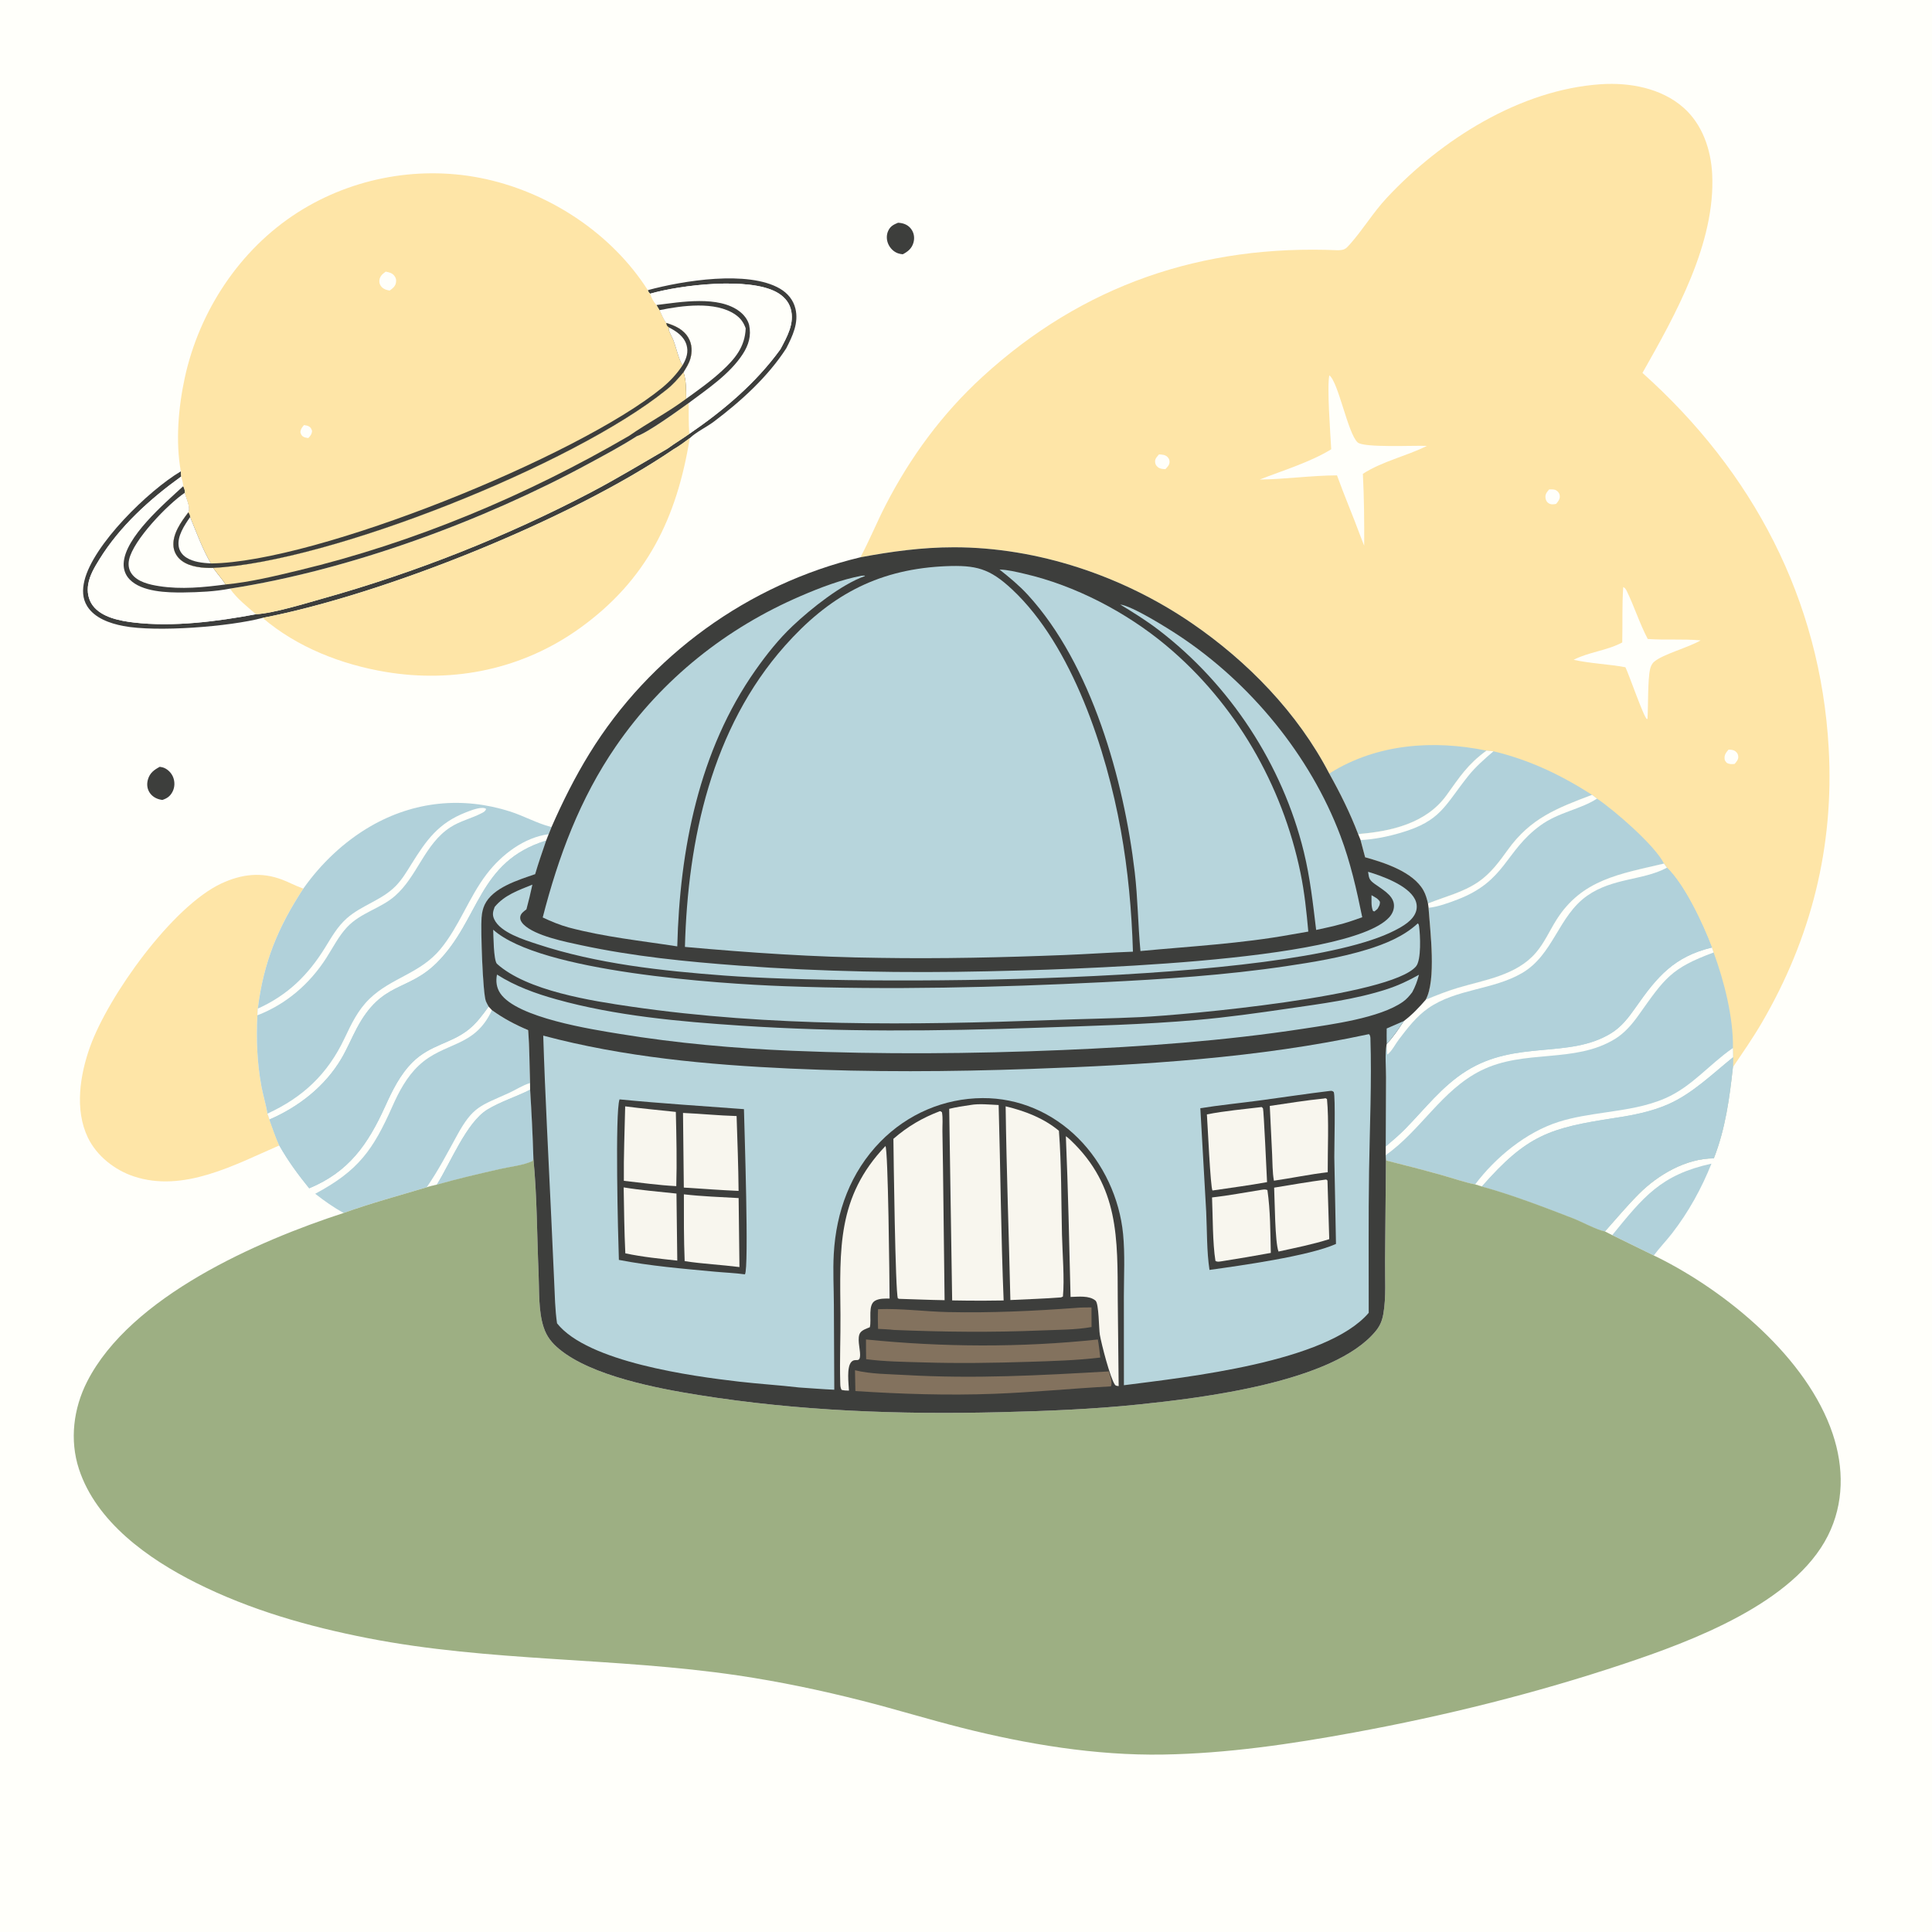 <svg version="1.1" xmlns="http://www.w3.org/2000/svg" style="display: block;" viewBox="0 0 2048 2048" width="1024" height="1024">
<path transform="translate(0,0)" fill="rgb(255,255,250)" d="M 0 0 L 2048 0 L 2048 2048 L 0 2048 L 0 0 z"/>
<path transform="translate(0,0)" fill="rgb(61,62,60)" d="M 951.968 236.119 C 953.229 236.178 954.457 236.32 955.696 236.563 C 960.501 237.504 964.304 239.96 966.821 244.236 C 969.139 248.175 969.527 252.849 968.294 257.209 C 966.554 263.359 962.431 266.695 956.986 269.544 C 955.205 269.38 953.551 269.099 951.864 268.503 C 947.163 266.843 943.404 262.955 941.476 258.395 C 939.662 254.105 939.551 249.129 941.462 244.851 C 943.689 239.863 947.114 238.122 951.968 236.119 z"/>
<path transform="translate(0,0)" fill="rgb(61,62,60)" d="M 169.34 812.847 C 170.993 813.119 172.575 813.372 174.122 814.045 C 178.349 815.885 181.863 819.633 183.549 823.908 C 185.446 828.723 185.332 834.367 183.006 839.017 C 180.539 843.948 177.165 846.326 172.037 848.001 C 171.134 847.855 170.235 847.679 169.346 847.465 C 164.634 846.331 160.543 843.624 158.104 839.364 C 155.739 835.233 155.545 830.44 156.918 825.943 C 158.973 819.212 163.405 816.065 169.34 812.847 z"/>
<path transform="translate(0,0)" fill="rgb(177,209,218)" d="M 1814.21 1233.52 C 1803.62 1259.94 1790.07 1284.55 1772.66 1307.12 C 1766.39 1315.26 1759.19 1322.62 1753.07 1330.86 L 1709.03 1309.3 C 1742.05 1268.84 1760.4 1245.29 1814.21 1233.52 z"/>
<path transform="translate(0,0)" fill="rgb(61,62,60)" d="M 686.698 307.585 C 723.75 297.503 792.937 286.211 826.765 305.963 C 834.917 310.722 840.941 317.917 843.182 327.178 C 846.844 342.308 840.121 356.239 833.407 369.351 C 813.777 399.614 785.59 425.182 756.888 446.822 C 748.817 452.906 738.388 457.645 731.157 464.468 C 725.474 468.62 719.851 473.026 713.695 476.455 C 605.161 550.549 406.639 630.272 278.43 654.976 C 243.58 664.27 165.796 670.365 130.598 663.563 C 116.652 660.868 100.496 655.354 92.521 642.754 C 87.237 634.407 87.225 624.998 89.46 615.661 C 98.635 577.33 157.296 520.031 191.684 499.645 L 192.103 505.119 C 158.815 529.118 127.007 557.853 105.354 592.967 C 100.318 601.132 95.111 609.728 93.499 619.346 C 92.183 627.202 93.509 635.428 98.342 641.889 C 107.765 654.487 127.185 658.166 141.91 659.893 C 183.581 664.778 230.323 658.833 271.326 651.095 C 289.633 650.255 324.771 639.333 342.978 634.229 C 440.224 606.972 537.319 568.608 626.804 521.663 C 654.284 507.247 680.751 491.091 707.607 475.571 C 715.027 470.073 723.144 465.334 730.677 459.925 C 767.013 435.1 801.467 405.959 827.343 370.119 C 834.321 356.904 842.537 342.749 838.18 327.257 C 835.968 319.396 830.248 313.575 823.221 309.717 C 793.72 293.519 722.06 301.937 689.19 311.319 C 687.551 309.876 687.42 309.538 686.698 307.585 z"/>
<path transform="translate(0,0)" fill="rgb(255,255,250)" d="M 689.19 311.319 C 722.06 301.937 793.72 293.519 823.221 309.717 C 830.248 313.575 835.968 319.396 838.18 327.257 C 842.537 342.749 834.321 356.904 827.343 370.119 C 801.467 405.959 767.013 435.1 730.677 459.925 C 729.857 449.068 730.091 438.098 730.043 427.214 C 749.976 412.3 773.535 396.568 787.272 375.476 C 793.592 365.772 796.543 355.918 794.107 344.445 C 792.587 338.704 788.619 333.672 783.957 330.11 C 761.568 313.004 721.586 320.183 695.827 323.344 C 692.698 319.935 690.5 315.737 689.19 311.319 z"/>
<path transform="translate(0,0)" fill="rgb(255,255,250)" d="M 192.103 505.119 C 193.133 508.579 193.941 511.732 194.283 515.33 C 174.58 533.597 132.108 569.568 131.076 597.46 C 130.844 603.738 133 609.652 137.38 614.176 C 150.356 627.581 177.354 628.255 194.673 628.03 C 210.634 627.823 228.156 627.074 243.798 623.96 C 251.013 634.485 261.764 642.791 271.326 651.095 C 230.323 658.833 183.581 664.778 141.91 659.893 C 127.185 658.166 107.765 654.487 98.342 641.889 C 93.509 635.428 92.183 627.202 93.499 619.346 C 95.111 609.728 100.318 601.132 105.354 592.967 C 127.007 557.853 158.815 529.118 192.103 505.119 z"/>
<path transform="translate(0,0)" fill="rgb(254,229,167)" d="M 674.997 462.406 C 686.674 458.604 718.442 435.539 730.043 427.214 C 730.091 438.098 729.857 449.068 730.677 459.925 C 723.144 465.334 715.027 470.073 707.607 475.571 C 680.751 491.091 654.284 507.247 626.804 521.663 C 537.319 568.608 440.224 606.972 342.978 634.229 C 324.771 639.333 289.633 650.255 271.326 651.095 C 261.764 642.791 251.013 634.485 243.798 623.96 C 370.564 604.376 511.913 552.293 625.022 490.923 C 641.838 481.799 658.89 472.732 674.997 462.406 z"/>
<path transform="translate(0,0)" fill="rgb(61,62,60)" d="M 695.827 323.344 C 721.586 320.183 761.568 313.004 783.957 330.11 C 788.619 333.672 792.587 338.704 794.107 344.445 C 796.543 355.918 793.592 365.772 787.272 375.476 C 773.535 396.568 749.976 412.3 730.043 427.214 C 718.442 435.539 686.674 458.604 674.997 462.406 C 658.89 472.732 641.838 481.799 625.022 490.923 C 511.913 552.293 370.564 604.376 243.798 623.96 C 228.156 627.074 210.634 627.823 194.673 628.03 C 177.354 628.255 150.356 627.581 137.38 614.176 C 133 609.652 130.844 603.738 131.076 597.46 C 132.108 569.568 174.58 533.597 194.283 515.33 C 195.219 517.693 196.223 519.704 195.933 522.309 C 197.252 527.752 202.448 538.15 199.763 543.063 C 192.056 552.998 182.46 566.339 183.968 579.622 C 184.665 585.761 187.985 590.974 192.922 594.605 C 201.792 601.129 215.272 602.318 226.027 601.972 C 349.347 595.924 608.389 492.301 705.947 413.53 C 713.058 408.114 718.802 401.398 724.515 394.583 C 727.288 390.044 730.243 385.482 731.741 380.332 C 733.89 372.947 733.689 365.091 729.833 358.291 C 724.699 349.238 715.651 345.227 706.175 342.339 C 703.073 338.556 701.147 333.216 699.038 328.797 L 695.827 323.344 z"/>
<path transform="translate(0,0)" fill="rgb(255,255,250)" d="M 239.19 619.552 C 215.716 622.598 192.35 625.001 168.76 621.347 C 158.615 619.775 145.456 616.882 139.328 607.881 C 136.369 603.536 135.738 598.469 136.802 593.39 C 141.184 572.472 177.791 534.567 195.933 522.309 C 197.252 527.752 202.448 538.15 199.763 543.063 C 192.056 552.998 182.46 566.339 183.968 579.622 C 184.665 585.761 187.985 590.974 192.922 594.605 C 201.792 601.129 215.272 602.318 226.027 601.972 C 230.163 607.996 235.276 613.442 239.19 619.552 z"/>
<path transform="translate(0,0)" fill="rgb(255,255,250)" d="M 699.038 328.797 C 722.514 324 758.14 318.902 779.37 333.396 C 785.008 337.246 788.215 341.683 790.465 348.051 C 789.703 367.637 779.251 380.258 765.368 393.064 C 753.581 403.937 740.384 413.336 727.39 422.703 C 727.253 413.202 727.549 403.702 724.515 394.583 C 727.288 390.044 730.243 385.482 731.741 380.332 C 733.89 372.947 733.689 365.091 729.833 358.291 C 724.699 349.238 715.651 345.227 706.175 342.339 C 703.073 338.556 701.147 333.216 699.038 328.797 z"/>
<path transform="translate(0,0)" fill="rgb(254,229,167)" d="M 724.515 394.583 C 727.549 403.702 727.253 413.202 727.39 422.703 C 707.97 437.209 686.66 448.223 666.898 461.974 C 558.263 525.204 439.028 575.245 316.676 604.599 C 291.202 610.71 265.316 617.042 239.19 619.552 C 235.276 613.442 230.163 607.996 226.027 601.972 C 349.347 595.924 608.389 492.301 705.947 413.53 C 713.058 408.114 718.802 401.398 724.515 394.583 z"/>
<path transform="translate(0,0)" fill="rgb(177,209,218)" d="M 521.442 1070.78 C 533.518 1079.55 546.09 1086.2 559.838 1091.98 C 561.328 1110.63 561.245 1129.36 561.889 1148.06 L 561.955 1155.14 C 563.464 1179.46 564.721 1203.87 565.438 1228.23 L 564.635 1230.64 C 554.695 1235.36 540.369 1236.75 529.558 1239.25 C 507.322 1244.38 484.958 1249.45 463.031 1255.78 C 459.448 1256.65 455.79 1257.41 452.3 1258.6 C 422.924 1267.39 393.168 1275.43 364.297 1285.79 C 353.603 1279.95 343.709 1272.94 334.13 1265.44 C 379.951 1241 395.492 1218.99 416.041 1172.59 C 422.993 1156.89 431.235 1141.49 443.845 1129.55 C 470.792 1104.04 503.114 1110.92 521.442 1070.78 z"/>
<path transform="translate(0,0)" fill="rgb(255,255,250)" d="M 452.3 1258.6 C 464.623 1240.82 474.19 1222.32 484.573 1203.4 C 501.432 1172.68 509.23 1172.34 539.486 1158.6 C 546.87 1155.25 554.125 1150.32 561.889 1148.06 L 561.955 1155.14 C 547.339 1162.56 530.549 1167.71 516.705 1176.15 C 494.408 1189.75 477.618 1232.61 463.031 1255.78 C 459.448 1256.65 455.79 1257.41 452.3 1258.6 z"/>
<path transform="translate(0,0)" fill="rgb(177,209,218)" d="M 463.031 1255.78 C 477.618 1232.61 494.408 1189.75 516.705 1176.15 C 530.549 1167.71 547.339 1162.56 561.955 1155.14 C 563.464 1179.46 564.721 1203.87 565.438 1228.23 L 564.635 1230.64 C 554.695 1235.36 540.369 1236.75 529.558 1239.25 C 507.322 1244.38 484.958 1249.45 463.031 1255.78 z"/>
<path transform="translate(0,0)" fill="rgb(254,229,167)" d="M 713.695 476.455 C 719.851 473.026 725.474 468.62 731.157 464.468 C 717.469 549.02 685.719 614.888 614.39 666.064 C 554.228 709.227 481.443 724.39 408.789 712.26 C 362.045 704.455 314.793 686.089 278.43 654.976 C 406.639 630.272 605.161 550.549 713.695 476.455 z"/>
<path transform="translate(0,0)" fill="rgb(254,229,167)" d="M 296.042 1214.21 C 248.77 1234.74 194.473 1264.63 141.583 1246.94 C 121.435 1240.2 102.511 1225.27 93.186 1205.96 C 78.909 1176.39 84.82 1139.21 95.525 1109.48 C 115.016 1055.36 182.782 960.64 234.698 936.508 C 256.139 926.542 277.087 924.037 299.374 932.574 C 306.585 935.337 313.377 939.051 320.654 941.64 L 321.545 941.949 C 294.613 983.061 279.387 1019.96 273.293 1069.18 L 272.802 1076.25 C 271.52 1101.78 272.515 1126.46 277.124 1151.63 C 278.894 1161.29 281.987 1170.86 283.475 1180.51 C 284.271 1182.57 285.133 1184.57 285.598 1186.73 C 288.951 1195.9 292.034 1205.31 296.042 1214.21 z"/>
<path transform="translate(0,0)" fill="rgb(177,209,218)" d="M 321.545 941.949 C 340.081 915.584 364.844 892.01 392.801 875.878 C 438.82 849.325 490.019 844.127 540.521 860.163 C 555.119 864.798 569.002 872.671 583.726 876.471 C 584.034 876.551 584.343 876.622 584.651 876.697 L 581.624 884.266 L 578.95 891.035 C 574.918 902.852 570.76 914.638 567.268 926.629 C 549.559 932.775 522.301 940.832 513.699 959.121 C 511.667 963.441 510.846 968.062 510.463 972.788 C 509.448 985.327 511.742 1053.68 515.123 1061.49 C 515.949 1063.4 516.968 1065.22 517.992 1067.03 C 511.643 1075.76 505.518 1084.29 497.041 1091.12 C 478.167 1106.35 456.068 1107.33 437.312 1126.01 C 423.91 1139.36 415.877 1156.09 408.153 1173.09 C 389.937 1213.17 369.855 1242.15 327.781 1259.67 C 315.954 1245.16 305.278 1230.55 296.042 1214.21 C 292.034 1205.31 288.951 1195.9 285.598 1186.73 C 285.133 1184.57 284.271 1182.57 283.475 1180.51 C 281.987 1170.86 278.894 1161.29 277.124 1151.63 C 272.515 1126.46 271.52 1101.78 272.802 1076.25 L 273.293 1069.18 C 279.387 1019.96 294.613 983.061 321.545 941.949 z"/>
<path transform="translate(0,0)" fill="rgb(255,255,250)" d="M 273.293 1069.18 C 304.984 1054.91 326.638 1033.64 344.721 1004.33 C 351.524 993.298 357.733 982.244 367.544 973.52 C 383.377 959.442 404.869 954.37 419.844 938.827 C 426.253 932.175 430.96 924.287 435.815 916.492 C 451.876 890.703 464.538 872.525 493.896 861.128 C 498.85 859.205 508.643 855.227 513.888 856.776 C 514.393 856.925 514.833 857.24 515.306 857.472 C 514.542 859.974 512.835 860.81 510.581 861.983 C 499.715 867.638 487.777 870.192 477.33 876.984 C 450.056 894.716 442.491 928.947 418.699 949.723 C 403.271 963.196 382.417 967.381 367.989 982.741 C 359.009 992.301 352.944 1004.47 345.91 1015.46 C 328.354 1042.89 303.278 1064.6 272.802 1076.25 L 273.293 1069.18 z"/>
<path transform="translate(0,0)" fill="rgb(255,255,250)" d="M 283.475 1180.51 C 321.337 1163.08 347.266 1138.52 365.122 1100.87 C 372.426 1085.47 379.306 1070.79 391.736 1058.75 C 414.892 1036.32 445.323 1032.14 466.861 1006.13 C 486.797 982.044 496.89 951.401 515.929 926.527 C 531.644 905.995 555.361 887.755 581.624 884.266 L 578.95 891.035 C 506.474 913.33 508.84 974.297 463.66 1019.95 C 432.152 1051.79 405.136 1039.33 378.238 1089.95 C 372.598 1100.57 367.979 1111.79 361.88 1122.14 C 344.636 1151.43 316.588 1173.39 285.598 1186.73 C 285.133 1184.57 284.271 1182.57 283.475 1180.51 z"/>
<path transform="translate(0,0)" fill="rgb(177,209,218)" d="M 285.598 1186.73 C 316.588 1173.39 344.636 1151.43 361.88 1122.14 C 367.979 1111.79 372.598 1100.57 378.238 1089.95 C 405.136 1039.33 432.152 1051.79 463.66 1019.95 C 508.84 974.297 506.474 913.33 578.95 891.035 C 574.918 902.852 570.76 914.638 567.268 926.629 C 549.559 932.775 522.301 940.832 513.699 959.121 C 511.667 963.441 510.846 968.062 510.463 972.788 C 509.448 985.327 511.742 1053.68 515.123 1061.49 C 515.949 1063.4 516.968 1065.22 517.992 1067.03 C 511.643 1075.76 505.518 1084.29 497.041 1091.12 C 478.167 1106.35 456.068 1107.33 437.312 1126.01 C 423.91 1139.36 415.877 1156.09 408.153 1173.09 C 389.937 1213.17 369.855 1242.15 327.781 1259.67 C 315.954 1245.16 305.278 1230.55 296.042 1214.21 C 292.034 1205.31 288.951 1195.9 285.598 1186.73 z"/>
<path transform="translate(0,0)" fill="rgb(254,229,167)" d="M 191.684 499.645 C 185.973 467.978 189.111 431.439 195.941 400.144 C 211.34 329.586 254.12 264.586 315.199 225.446 C 374.215 187.628 447.413 174.691 515.809 190.01 C 584.129 205.312 648.842 248.177 686.698 307.585 C 687.42 309.538 687.551 309.876 689.19 311.319 C 690.5 315.737 692.698 319.935 695.827 323.344 L 699.038 328.797 C 701.147 333.216 703.073 338.556 706.175 342.339 C 715.651 345.227 724.699 349.238 729.833 358.291 C 733.689 365.091 733.89 372.947 731.741 380.332 C 730.243 385.482 727.288 390.044 724.515 394.583 C 718.802 401.398 713.058 408.114 705.947 413.53 C 608.389 492.301 349.347 595.924 226.027 601.972 C 215.272 602.318 201.792 601.129 192.922 594.605 C 187.985 590.974 184.665 585.761 183.968 579.622 C 182.46 566.339 192.056 552.998 199.763 543.063 C 202.448 538.15 197.252 527.752 195.933 522.309 C 196.223 519.704 195.219 517.693 194.283 515.33 C 193.941 511.732 193.133 508.579 192.103 505.119 L 191.684 499.645 z"/>
<path transform="translate(0,0)" fill="rgb(255,255,250)" d="M 322.233 450.609 C 323.759 450.841 325.658 451.088 327.065 451.784 C 329.497 452.989 330.06 454.535 330.847 456.954 C 330.4 460.478 329.233 461.807 326.847 464.37 C 325.297 464.145 323.354 463.897 321.956 463.183 C 319.428 461.894 319.158 460.509 318.394 458.044 C 318.827 454.602 320.085 453.139 322.233 450.609 z"/>
<path transform="translate(0,0)" fill="rgb(255,255,250)" d="M 408.855 287.947 C 412.312 288.574 415.808 289.335 418.033 292.377 C 419.789 294.778 420.203 296.521 419.763 299.46 C 419.155 303.516 416.215 305.789 413.121 308.007 C 409.861 307.522 406.911 306.672 404.596 304.223 C 402.699 302.217 401.834 299.808 402.18 297.026 C 402.737 292.556 405.51 290.45 408.855 287.947 z"/>
<path transform="translate(0,0)" fill="rgb(61,62,60)" d="M 706.175 342.339 C 715.651 345.227 724.699 349.238 729.833 358.291 C 733.689 365.091 733.89 372.947 731.741 380.332 C 730.243 385.482 727.288 390.044 724.515 394.583 C 718.802 401.398 713.058 408.114 705.947 413.53 C 608.389 492.301 349.347 595.924 226.027 601.972 C 215.272 602.318 201.792 601.129 192.922 594.605 C 187.985 590.974 184.665 585.761 183.968 579.622 C 182.46 566.339 192.056 552.998 199.763 543.063 C 200.572 544.732 201.549 546.193 201.57 548.074 C 208.431 564.801 214.435 581.552 223.54 597.276 C 335.653 596.13 612.612 483.923 701.747 411.175 C 710.137 404.203 717.465 396.477 723.429 387.349 C 718.9 379.405 717.027 368.823 713.638 360.229 C 712.599 357.593 708.916 351.245 708.896 349.014 C 708.89 348.386 709.167 347.787 709.303 347.173 C 706.819 345.374 706.927 345.335 706.175 342.339 z"/>
<path transform="translate(0,0)" fill="rgb(255,255,250)" d="M 723.429 387.349 C 718.9 379.405 717.027 368.823 713.638 360.229 C 712.599 357.593 708.916 351.245 708.896 349.014 C 708.89 348.386 709.167 347.787 709.303 347.173 C 717.207 351.33 724.95 356.477 727.711 365.508 C 729.995 372.977 727.734 379.869 723.993 386.386 L 723.429 387.349 z"/>
<path transform="translate(0,0)" fill="rgb(255,255,250)" d="M 201.57 548.074 C 208.431 564.801 214.435 581.552 223.54 597.276 C 214.804 596.719 204.951 595.852 197.436 590.97 C 193.409 588.355 190.453 584.576 189.542 579.799 C 187.42 568.668 195.512 556.803 201.57 548.074 z"/>
<path transform="translate(0,0)" fill="rgb(254,229,167)" d="M 1418.55 265.285 C 1425.16 264.934 1426.38 264.092 1430.8 259.129 C 1444.77 243.43 1455.48 225.355 1469.99 209.797 C 1527.5 148.096 1611.28 94.969 1697.06 89.286 C 1727.44 87.273 1761 93.355 1784.48 114.037 C 1804.55 131.707 1813.62 158.31 1814.96 184.422 C 1818.71 257.579 1776.01 333.684 1741.07 395.298 C 1858.15 500.054 1929.63 635.265 1938.5 793.24 C 1944.35 897.392 1920.02 994.355 1867.5 1084.3 C 1858.08 1100.42 1847.4 1115.79 1836.95 1131.26 C 1833.37 1164.38 1828.93 1196.63 1816.74 1227.91 C 1787.06 1227.99 1757.47 1245.34 1737.09 1265.8 C 1724.6 1278.35 1713.08 1292.12 1701.31 1305.36 C 1693.31 1304.04 1676.1 1294.77 1667.31 1291.37 C 1635.78 1279.2 1603.42 1266.73 1570.84 1257.73 L 1563.72 1255.52 C 1551.93 1253.18 1539.98 1248.91 1528.38 1245.67 C 1508.73 1240.17 1488.95 1235.04 1469.15 1230.09 L 1468.87 1224.52 L 1468.92 1215.28 L 1469.23 1142 C 1469.26 1130.82 1467.95 1118.24 1469.8 1107.32 L 1470 1106.54 C 1476.75 1099.51 1482.75 1090.48 1488.11 1082.32 C 1496.88 1075.74 1504.14 1068.05 1511.29 1059.77 C 1522.72 1039.01 1516.04 987.204 1514.31 962.311 L 1513.73 957.742 C 1512.61 952.94 1511.41 948.356 1509 943.999 C 1498.04 924.175 1467.45 914.395 1447.09 908.726 L 1442.24 890.492 L 1439.68 884.14 C 1431.16 861.835 1420.73 840.845 1409.08 820.034 C 1375.7 755.726 1322.52 701.083 1263.1 660.438 C 1190.17 610.557 1100.02 580.136 1011.29 580.145 C 977.414 580.149 945.3 584.536 912.069 590.75 C 921.697 572.856 929.377 553.789 938.684 535.681 C 964.984 484.515 998.755 438.577 1041.22 399.649 C 1147.87 301.891 1274.48 258.988 1418.55 265.285 z"/>
<path transform="translate(0,0)" fill="rgb(255,255,250)" d="M 1832.34 794.625 C 1834.95 794.663 1837.43 794.804 1839.65 796.449 C 1841.68 797.944 1842.61 799.936 1842.65 802.432 C 1842.7 805.383 1840.55 807.701 1838.77 809.811 C 1835.4 810.08 1833.39 810.313 1830.31 808.547 C 1829.21 807.086 1828.34 806.455 1828.15 804.554 C 1827.7 800.155 1829.64 797.756 1832.34 794.625 z"/>
<path transform="translate(0,0)" fill="rgb(255,255,250)" d="M 1228.63 481.686 C 1231.79 481.887 1234.97 481.935 1237.42 484.249 C 1239.08 485.824 1239.86 487.608 1239.77 489.898 C 1239.65 493.048 1237.4 495.165 1235.39 497.306 C 1232.52 497.183 1229.76 497.116 1227.4 495.213 C 1225.37 493.583 1224.42 491.688 1224.43 489.09 C 1224.43 486.056 1226.75 483.786 1228.63 481.686 z"/>
<path transform="translate(0,0)" fill="rgb(255,255,250)" d="M 1642.15 518.818 C 1644.94 518.723 1648.06 518.489 1650.41 520.318 C 1652.46 521.907 1653.48 523.809 1653.48 526.415 C 1653.49 529.523 1651.39 531.921 1649.54 534.179 C 1646.36 534.723 1643.7 535.164 1640.93 532.951 C 1639 531.412 1638.18 528.941 1638.2 526.537 C 1638.23 523.247 1640.18 521.199 1642.15 518.818 z"/>
<path transform="translate(0,0)" fill="rgb(255,255,250)" d="M 1720.71 622.258 C 1722.47 623.273 1723.33 624.284 1724.23 626.12 C 1732.46 642.871 1737.9 660.662 1746.68 677.342 C 1765.3 678.683 1784.08 677.08 1802.72 678.841 C 1789.64 686.552 1762.92 693.398 1753.54 701.43 C 1751.08 703.536 1749.8 706.404 1749.11 709.511 C 1746.65 720.409 1747.22 748.44 1746.44 761.597 L 1745.9 762.397 C 1742.68 761.108 1726.76 714.819 1723.01 707.316 C 1704.84 703.92 1686.14 703.443 1668.1 699.409 C 1684.34 691.075 1703.51 689.707 1719.64 681.032 C 1720.13 661.474 1719.3 641.772 1720.71 622.258 z"/>
<path transform="translate(0,0)" fill="rgb(255,255,250)" d="M 1409.11 397.875 C 1418.71 404.707 1428.77 459.594 1439.15 468.963 C 1445.78 474.943 1500.07 471.988 1512.57 472.682 C 1490.75 483.611 1465.24 488.954 1444.71 502.284 C 1446.01 527.68 1446.24 553.051 1446.09 578.476 L 1441.98 567.96 C 1434.07 546.482 1425.03 525.458 1417.26 503.918 C 1389.97 504.005 1362.72 508.012 1335.36 508.336 C 1359.49 498.866 1389.5 489.694 1411.15 476.233 C 1410.27 459.489 1406.54 411.105 1409.11 397.875 z"/>
<path transform="translate(0,0)" fill="rgb(177,209,218)" d="M 1409.08 820.034 C 1409.4 819.815 1409.72 819.582 1410.04 819.376 C 1459.64 788.405 1519.43 784.1 1575.74 795.69 C 1555.62 810.44 1547.47 823.44 1533.36 843.028 C 1511.87 872.848 1474.45 881.406 1439.68 884.14 C 1431.16 861.835 1420.73 840.845 1409.08 820.034 z"/>
<path transform="translate(0,0)" fill="rgb(177,209,218)" d="M 1575.74 795.69 L 1583.14 796.377 C 1621.53 805.615 1654.46 821.361 1687.67 842.589 C 1650.38 856.695 1622.55 867.316 1598.51 900.666 C 1589.29 913.459 1580.28 925.842 1567.12 934.867 C 1550.75 946.087 1531.81 950.438 1513.73 957.742 C 1512.61 952.94 1511.41 948.356 1509 943.999 C 1498.04 924.175 1467.45 914.395 1447.09 908.726 L 1442.24 890.492 L 1439.68 884.14 C 1474.45 881.406 1511.87 872.848 1533.36 843.028 C 1547.47 823.44 1555.62 810.44 1575.74 795.69 z"/>
<path transform="translate(0,0)" fill="rgb(255,255,250)" d="M 1575.74 795.69 L 1583.14 796.377 C 1573.68 804.576 1564.27 812.682 1556.43 822.507 C 1531.14 854.194 1527.6 870.129 1485.26 882.664 C 1471.4 886.764 1456.7 889.827 1442.24 890.492 L 1439.68 884.14 C 1474.45 881.406 1511.87 872.848 1533.36 843.028 C 1547.47 823.44 1555.62 810.44 1575.74 795.69 z"/>
<path transform="translate(0,0)" fill="rgb(177,209,218)" d="M 1687.67 842.589 L 1692.89 846.574 C 1711.77 859.277 1754.39 896.284 1763.89 915.427 C 1717.47 926.471 1676.62 932.068 1649.48 975.778 C 1642.33 987.284 1637.06 999.462 1628.16 1009.88 C 1607.55 1033.98 1573.85 1038.68 1545.04 1047.29 C 1533.53 1050.74 1522.4 1055.23 1511.29 1059.77 C 1522.72 1039.01 1516.04 987.204 1514.31 962.311 L 1513.73 957.742 C 1531.81 950.438 1550.75 946.087 1567.12 934.867 C 1580.28 925.842 1589.29 913.459 1598.51 900.666 C 1622.55 867.316 1650.38 856.695 1687.67 842.589 z"/>
<path transform="translate(0,0)" fill="rgb(255,255,250)" d="M 1687.67 842.589 L 1692.89 846.574 C 1675.24 858.121 1652.22 860.805 1632.63 875.167 C 1595.19 902.626 1596.4 933.773 1545.16 953.484 C 1535.83 957.07 1524.29 961.283 1514.31 962.311 L 1513.73 957.742 C 1531.81 950.438 1550.75 946.087 1567.12 934.867 C 1580.28 925.842 1589.29 913.459 1598.51 900.666 C 1622.55 867.316 1650.38 856.695 1687.67 842.589 z"/>
<path transform="translate(0,0)" fill="rgb(177,209,218)" d="M 1511.29 1059.77 C 1522.4 1055.23 1533.53 1050.74 1545.04 1047.29 C 1573.85 1038.68 1607.55 1033.98 1628.16 1009.88 C 1637.06 999.462 1642.33 987.284 1649.48 975.778 C 1676.62 932.068 1717.47 926.471 1763.89 915.427 L 1767.05 919.774 C 1785.84 938.013 1805.21 979.21 1814.68 1004.44 L 1816.52 1009.67 C 1827.65 1039.91 1837.5 1078.6 1837 1110.96 L 1837.15 1120.72 L 1836.95 1131.26 C 1833.37 1164.38 1828.93 1196.63 1816.74 1227.91 C 1787.06 1227.99 1757.47 1245.34 1737.09 1265.8 C 1724.6 1278.35 1713.08 1292.12 1701.31 1305.36 C 1693.31 1304.04 1676.1 1294.77 1667.31 1291.37 C 1635.78 1279.2 1603.42 1266.73 1570.84 1257.73 L 1563.72 1255.52 C 1551.93 1253.18 1539.98 1248.91 1528.38 1245.67 C 1508.73 1240.17 1488.95 1235.04 1469.15 1230.09 L 1468.87 1224.52 L 1468.92 1215.28 L 1469.23 1142 C 1469.26 1130.82 1467.95 1118.24 1469.8 1107.32 L 1470 1106.54 C 1476.75 1099.51 1482.75 1090.48 1488.11 1082.32 C 1496.88 1075.74 1504.14 1068.05 1511.29 1059.77 z"/>
<path transform="translate(0,0)" fill="rgb(255,255,250)" d="M 1837 1110.96 L 1837.15 1120.72 C 1815.57 1138.05 1794.11 1159.2 1768.57 1170.46 C 1750.45 1178.45 1731.2 1182.12 1711.74 1185.08 C 1642.42 1195.64 1618.79 1203.14 1570.84 1257.73 L 1563.72 1255.52 C 1585.35 1226.81 1617.75 1200.17 1652.28 1189.21 C 1668.52 1184.05 1685.54 1181.65 1702.35 1179.16 C 1723.91 1175.96 1745.32 1172.94 1765.48 1164.12 C 1793.24 1151.98 1811.98 1128.31 1836.2 1111.5 C 1836.47 1111.32 1836.73 1111.14 1837 1110.96 z"/>
<path transform="translate(0,0)" fill="rgb(255,255,250)" d="M 1814.68 1004.44 L 1816.52 1009.67 C 1771.33 1026.32 1764.7 1037.03 1737.25 1075.69 C 1730.27 1085.52 1722.42 1094.9 1712.04 1101.28 C 1668.9 1127.77 1616.16 1111.7 1569.8 1134.87 C 1528.23 1155.63 1506.06 1198.4 1468.87 1224.52 L 1468.92 1215.28 C 1475.91 1209.29 1482.93 1203.48 1489.39 1196.9 C 1510.42 1175.49 1528.83 1151.16 1554.66 1135.09 C 1607.6 1102.14 1662.83 1122.62 1707.46 1095.53 C 1719.05 1088.49 1726.64 1078.27 1734.29 1067.33 C 1756.88 1035.03 1774.88 1014 1814.68 1004.44 z"/>
<path transform="translate(0,0)" fill="rgb(177,209,218)" d="M 1570.84 1257.73 C 1618.79 1203.14 1642.42 1195.64 1711.74 1185.08 C 1731.2 1182.12 1750.45 1178.45 1768.57 1170.46 C 1794.11 1159.2 1815.57 1138.05 1837.15 1120.72 L 1836.95 1131.26 C 1833.37 1164.38 1828.93 1196.63 1816.74 1227.91 C 1787.06 1227.99 1757.47 1245.34 1737.09 1265.8 C 1724.6 1278.35 1713.08 1292.12 1701.31 1305.36 C 1693.31 1304.04 1676.1 1294.77 1667.31 1291.37 C 1635.78 1279.2 1603.42 1266.73 1570.84 1257.73 z"/>
<path transform="translate(0,0)" fill="rgb(177,209,218)" d="M 1511.29 1059.77 C 1522.4 1055.23 1533.53 1050.74 1545.04 1047.29 C 1573.85 1038.68 1607.55 1033.98 1628.16 1009.88 C 1637.06 999.462 1642.33 987.284 1649.48 975.778 C 1676.62 932.068 1717.47 926.471 1763.89 915.427 L 1767.05 919.774 C 1785.84 938.013 1805.21 979.21 1814.68 1004.44 C 1774.88 1014 1756.88 1035.03 1734.29 1067.33 C 1726.64 1078.27 1719.05 1088.49 1707.46 1095.53 C 1662.83 1122.62 1607.6 1102.14 1554.66 1135.09 C 1528.83 1151.16 1510.42 1175.49 1489.39 1196.9 C 1482.93 1203.48 1475.91 1209.29 1468.92 1215.28 L 1469.23 1142 C 1469.26 1130.82 1467.95 1118.24 1469.8 1107.32 L 1470 1106.54 C 1476.75 1099.51 1482.75 1090.48 1488.11 1082.32 C 1496.88 1075.74 1504.14 1068.05 1511.29 1059.77 z"/>
<path transform="translate(0,0)" fill="rgb(255,255,250)" d="M 1511.29 1059.77 C 1522.4 1055.23 1533.53 1050.74 1545.04 1047.29 C 1573.85 1038.68 1607.55 1033.98 1628.16 1009.88 C 1637.06 999.462 1642.33 987.284 1649.48 975.778 C 1676.62 932.068 1717.47 926.471 1763.89 915.427 L 1767.05 919.774 C 1766.77 919.928 1766.49 920.086 1766.21 920.234 C 1741.23 933.288 1709.57 930.591 1682.62 949.41 C 1651.85 970.892 1646.81 1011.99 1613.43 1031.48 C 1582.59 1049.48 1543.5 1048.1 1513.93 1068.77 C 1501.26 1077.62 1492.06 1089.8 1482.78 1101.95 C 1479.35 1106.43 1474.96 1115.12 1470.51 1117.87 C 1470.14 1114.38 1470.02 1110.83 1469.8 1107.32 L 1470 1106.54 C 1476.75 1099.51 1482.75 1090.48 1488.11 1082.32 C 1496.88 1075.74 1504.14 1068.05 1511.29 1059.77 z"/>
<path transform="translate(0,0)" fill="rgb(157,175,131)" d="M 565.438 1228.23 C 569.318 1268.14 569.167 1309.19 570.912 1349.31 C 571.705 1367.56 570.544 1389.41 576.28 1406.93 C 579.549 1416.91 584.942 1423.58 592.904 1430.16 C 627.29 1458.57 696.508 1471.74 740.353 1478.75 C 846.73 1495.76 952.377 1499.6 1059.85 1496.99 C 1108.67 1495.8 1158.17 1493.88 1206.75 1488.83 C 1272.84 1481.95 1414.04 1465.49 1458.49 1410.78 C 1462.93 1405.32 1465.11 1399.92 1466.35 1393.01 C 1469.53 1375.35 1468.03 1354.45 1468.23 1336.41 L 1469.15 1230.09 C 1488.95 1235.04 1508.73 1240.17 1528.38 1245.67 C 1539.98 1248.91 1551.93 1253.18 1563.72 1255.52 L 1570.84 1257.73 C 1603.42 1266.73 1635.78 1279.2 1667.31 1291.37 C 1676.1 1294.77 1693.31 1304.04 1701.31 1305.36 L 1709.03 1309.3 L 1753.07 1330.86 C 1754.13 1331.32 1755.18 1331.8 1756.21 1332.32 C 1830.68 1369.24 1915.7 1439.39 1942.73 1519.92 C 1954.76 1555.75 1954.83 1593.77 1937.64 1627.95 C 1901.66 1699.45 1793.26 1739.76 1721.41 1763.74 C 1627.87 1794.97 1532.33 1818.69 1435.38 1836.52 C 1368.58 1848.8 1300.66 1858.81 1232.67 1859.9 C 1161.4 1861.04 1088.6 1848.97 1019.67 1831.57 C 984.204 1822.62 949.215 1811.81 913.765 1802.82 C 870.348 1791.8 826.564 1782.6 782.249 1776.03 C 652.178 1756.73 518.808 1761.77 389.733 1736.48 C 326.849 1724.16 265.659 1706.8 208.184 1678.05 C 157.334 1652.61 102.077 1613.49 83.67 1557.18 C 73.627 1526.46 77.88 1492.86 92.444 1464.38 C 138.594 1374.15 272.992 1315.51 364.297 1285.79 C 393.168 1275.43 422.924 1267.39 452.3 1258.6 C 455.79 1257.41 459.448 1256.65 463.031 1255.78 C 484.958 1249.45 507.322 1244.38 529.558 1239.25 C 540.369 1236.75 554.695 1235.36 564.635 1230.64 L 565.438 1228.23 z"/>
<path transform="translate(0,0)" fill="rgb(61,62,60)" d="M 912.069 590.75 C 945.3 584.536 977.414 580.149 1011.29 580.145 C 1100.02 580.136 1190.17 610.557 1263.1 660.438 C 1322.52 701.083 1375.7 755.726 1409.08 820.034 C 1420.73 840.845 1431.16 861.835 1439.68 884.14 L 1442.24 890.492 L 1447.09 908.726 C 1467.45 914.395 1498.04 924.175 1509 943.999 C 1511.41 948.356 1512.61 952.94 1513.73 957.742 L 1514.31 962.311 C 1516.04 987.204 1522.72 1039.01 1511.29 1059.77 C 1504.14 1068.05 1496.88 1075.74 1488.11 1082.32 C 1482.75 1090.48 1476.75 1099.51 1470 1106.54 L 1469.8 1107.32 C 1467.95 1118.24 1469.26 1130.82 1469.23 1142 L 1468.92 1215.28 L 1468.87 1224.52 L 1469.15 1230.09 L 1468.23 1336.41 C 1468.03 1354.45 1469.53 1375.35 1466.35 1393.01 C 1465.11 1399.92 1462.93 1405.32 1458.49 1410.78 C 1414.04 1465.49 1272.84 1481.95 1206.75 1488.83 C 1158.17 1493.88 1108.67 1495.8 1059.85 1496.99 C 952.377 1499.6 846.73 1495.76 740.353 1478.75 C 696.508 1471.74 627.29 1458.57 592.904 1430.16 C 584.942 1423.58 579.549 1416.91 576.28 1406.93 C 570.544 1389.41 571.705 1367.56 570.912 1349.31 C 569.167 1309.19 569.318 1268.14 565.438 1228.23 C 564.721 1203.87 563.464 1179.46 561.955 1155.14 L 561.889 1148.06 C 561.245 1129.36 561.328 1110.63 559.838 1091.98 C 546.09 1086.2 533.518 1079.55 521.442 1070.78 L 517.992 1067.03 C 516.968 1065.22 515.949 1063.4 515.123 1061.49 C 511.742 1053.68 509.448 985.327 510.463 972.788 C 510.846 968.062 511.667 963.441 513.699 959.121 C 522.301 940.832 549.559 932.775 567.268 926.629 C 570.76 914.638 574.918 902.852 578.95 891.035 L 581.624 884.266 L 584.651 876.697 C 596.5 849.686 609.3 824.069 624.767 798.922 C 688.789 694.834 793.37 619.193 912.069 590.75 z"/>
<path transform="translate(0,0)" fill="rgb(183,213,220)" d="M 1453.85 948.948 C 1457.16 950.896 1460.93 952.524 1462.82 956.018 C 1462.82 959.467 1461.86 960.553 1460.17 963.499 L 1456.95 966.178 L 1455.47 965.726 C 1453.27 960.86 1453.96 954.244 1453.85 948.948 z"/>
<path transform="translate(0,0)" fill="rgb(177,209,218)" d="M 1469.95 1090.24 L 1488.11 1082.32 C 1482.75 1090.48 1476.75 1099.51 1470 1106.54 C 1469.78 1101.14 1469.96 1095.65 1469.95 1090.24 z"/>
<path transform="translate(0,0)" fill="rgb(131,114,94)" d="M 917.981 1419.89 C 999.296 1428.1 1082.48 1428.58 1163.78 1419.91 C 1164.94 1426.22 1165.56 1432.69 1166.34 1439.07 C 1141.52 1442.06 1115.87 1442.78 1090.88 1443.58 C 1053.51 1444.79 1016.13 1445.33 978.739 1444.2 C 958.656 1443.59 938.099 1443.43 918.159 1440.8 C 917.938 1433.84 918.014 1426.86 917.981 1419.89 z"/>
<path transform="translate(0,0)" fill="rgb(131,114,94)" d="M 1140.65 1386.42 C 1146.02 1385.87 1151.62 1386.02 1157.03 1385.91 L 1157.09 1406.72 C 1140.06 1409.74 1121.5 1409.59 1104.19 1410.32 C 1051.92 1412.52 999.821 1411.95 947.583 1409.8 C 942.036 1409.11 936.362 1408.98 930.779 1408.65 C 930.502 1401.66 930.446 1394.79 930.759 1387.79 C 955.424 1386.83 980.64 1390.35 1005.36 1390.87 C 1050.66 1391.82 1095.49 1389.76 1140.65 1386.42 z"/>
<path transform="translate(0,0)" fill="rgb(131,114,94)" d="M 906.329 1452.52 C 922.739 1456.6 942.062 1456.57 958.906 1457.54 C 1032.97 1461.78 1101.75 1458 1175.42 1453.74 C 1176.67 1458.29 1179.52 1465.35 1177.64 1469.61 C 1136.24 1471.85 1095.04 1475.93 1053.55 1477.5 C 1004.51 1479.34 955.693 1477.76 906.745 1474.58 L 906.329 1452.52 z"/>
<path transform="translate(0,0)" fill="rgb(248,246,238)" d="M 1129.85 1204.42 C 1131.64 1205.59 1133.26 1207.08 1134.81 1208.55 C 1186.53 1257.7 1184.56 1312.86 1184.87 1378.04 L 1185.83 1469.33 C 1184.33 1469.04 1182.87 1469.24 1181.92 1467.93 C 1176.86 1460.93 1167.59 1424.81 1165.87 1414.85 C 1164.82 1408.78 1164.94 1381.79 1161.28 1378.7 C 1154.58 1373.03 1142.93 1374.64 1134.84 1374.81 C 1133.37 1317.99 1132.29 1261.21 1129.85 1204.42 z"/>
<path transform="translate(0,0)" fill="rgb(248,246,238)" d="M 938.591 1214.87 C 941.491 1218.21 942.89 1357.11 943.003 1376.55 C 938.009 1376.51 932.33 1376.3 927.789 1378.73 C 919.65 1383.08 924.124 1398.97 922.037 1406.94 C 918.802 1408.29 914.327 1409.65 912.106 1412.5 C 908.132 1417.59 911.736 1429.75 911.733 1435.88 C 911.73 1445.78 906.804 1438.91 902.384 1443.81 C 897.283 1449.47 899.592 1466.91 899.937 1474.1 C 897.159 1474.1 894.914 1474 892.185 1473.35 C 890.688 1470.93 890.772 1468.4 890.691 1465.59 C 890.004 1441.67 891.131 1417.41 890.929 1393.43 C 890.349 1324.6 887.026 1268.89 938.591 1214.87 z"/>
<path transform="translate(0,0)" fill="rgb(248,246,238)" d="M 996.426 1177.85 C 997.522 1178.09 996.75 1177.86 998.531 1179.04 C 999.642 1185.59 998.917 1192.57 999.007 1199.22 L 999.617 1238.12 L 1001.31 1378.26 C 985.235 1378.01 969.149 1377.27 953.077 1376.82 L 951.769 1376.28 C 949.099 1370.23 947.193 1222.93 947.05 1207.21 C 962.06 1194.11 977.854 1184.88 996.426 1177.85 z"/>
<path transform="translate(0,0)" fill="rgb(248,246,238)" d="M 1066.02 1172.75 C 1086.59 1177.72 1106.06 1185.09 1122.5 1198.67 C 1125.28 1235.1 1124.88 1272.25 1125.74 1308.78 C 1126.2 1328.05 1128.52 1356.1 1126.74 1374.41 L 1124.75 1375.3 C 1106.92 1376.7 1088.91 1377.18 1071.04 1378.1 C 1069.5 1309.66 1066.93 1241.19 1066.02 1172.75 z"/>
<path transform="translate(0,0)" fill="rgb(248,246,238)" d="M 1028.55 1171.37 C 1037.97 1169.69 1049.02 1170.96 1058.6 1171.37 C 1060.58 1240.39 1061.08 1309.57 1063.9 1378.55 L 1042.9 1378.77 C 1031.71 1378.85 1020.52 1378.66 1009.33 1378.49 L 1006.19 1175.41 C 1013.61 1173.61 1021 1172.43 1028.55 1171.37 z"/>
<path transform="translate(0,0)" fill="rgb(183,213,220)" d="M 1187.45 640.81 C 1200.22 642.357 1236.98 665.39 1249.41 673.589 C 1325.26 723.656 1388.81 800.709 1420.96 886.081 C 1431.52 914.118 1438.05 943.026 1444.03 972.309 L 1434.14 975.763 C 1421.48 980.208 1408.27 982.945 1395.17 985.778 C 1391.77 957.632 1388.84 930.606 1382.1 902.99 C 1359.53 810.498 1303.82 725.663 1228.21 667.794 C 1215.2 657.834 1201.43 649.313 1187.45 640.81 z"/>
<path transform="translate(0,0)" fill="rgb(183,213,220)" d="M 1450.24 924.122 C 1465.29 928.658 1492.39 938.385 1499.89 953.23 C 1501.99 957.396 1502.44 962.098 1500.92 966.534 C 1497.66 976.005 1486.85 982.037 1478.42 986.372 C 1365.92 1044.18 906.634 1044.52 768.355 1034.17 C 702.022 1029.2 632.798 1021.77 569.372 1000.79 C 555.569 996.229 530.453 988.614 523.887 974.452 C 521.623 969.569 522.551 966.264 524.348 961.402 C 534.796 948.716 549.659 943.721 564.36 937.755 C 562.465 946.564 560.399 955.27 558.039 963.966 C 555.263 966.092 551.812 968.338 551.46 972.155 C 551.177 975.231 552.926 977.892 555.01 979.959 C 567.175 992.025 599.426 998.406 616.21 1002 C 671.671 1013.87 727.481 1019.42 783.949 1023.61 C 871.377 1030.09 959.041 1031.58 1046.67 1029.62 C 1120.48 1027.97 1428.73 1020.87 1472.65 972.358 C 1476.11 968.547 1478.21 963.579 1477.58 958.371 C 1476.38 948.331 1464.1 942.158 1456.8 936.673 C 1452.02 933.087 1451.2 931.389 1450.41 925.483 L 1450.24 924.122 z"/>
<path transform="translate(0,0)" fill="rgb(183,213,220)" d="M 526.827 1033.07 C 546.296 1045.46 567.651 1053.16 589.766 1059.34 C 652.3 1076.8 720.004 1082.9 784.565 1087.18 C 889.905 1094.18 994.955 1093.12 1100.4 1089.43 C 1156.42 1087.47 1212.55 1086.09 1268.42 1081.24 C 1300.99 1078.41 1333.32 1073.84 1365.66 1069.11 C 1400.62 1064 1436.66 1059.53 1470.35 1048.52 C 1482.35 1044.6 1493.21 1039.47 1504.18 1033.28 C 1502.43 1039.91 1500.29 1045.77 1497.03 1051.8 C 1494.02 1055.73 1491.13 1059.17 1487.03 1062.04 C 1462.47 1079.23 1411.5 1085.9 1381.7 1090.48 C 1296.95 1103.48 1211.45 1109.51 1125.86 1113.1 C 1030.48 1117.12 934.871 1117.83 839.464 1113.86 C 778.54 1111.33 717.496 1105.88 657.302 1096.05 C 626.899 1091.09 547.986 1078.96 530.362 1053.03 C 526.276 1047.02 525.405 1040.12 526.827 1033.07 z"/>
<path transform="translate(0,0)" fill="rgb(183,213,220)" d="M 1502.94 978.804 C 1504.06 979.92 1504.07 980.51 1504.29 982.043 C 1505.54 990.812 1506.81 1017.56 1501.06 1024.38 C 1474.18 1056.23 1255.95 1075.9 1209.17 1078.18 C 1177.75 1079.7 1146.27 1080.13 1114.83 1081.29 C 966.449 1086.73 816.786 1088.52 669.477 1067.13 C 627.492 1061.03 558.522 1050.46 526.646 1021.55 C 523.127 1016.93 523.101 991.972 522.808 985.522 C 572.714 1030.39 762.375 1042.86 831.094 1045.39 C 943.774 1049.53 1056.43 1046.78 1169.01 1041.19 C 1233.84 1037.98 1299.08 1033.74 1363.32 1024.19 C 1392.04 1019.92 1421.22 1015.1 1449.04 1006.59 C 1468.21 1000.73 1488.08 992.611 1502.94 978.804 z"/>
<path transform="translate(0,0)" fill="rgb(183,213,220)" d="M 913.603 610.258 L 916.909 610.172 L 916.683 610.72 C 891.715 619.604 859.785 645.074 840.301 663.486 C 825.487 677.485 812.746 693.524 801.018 710.158 C 740.821 795.539 720.522 900.579 717.937 1003.21 C 679.219 997.202 640.787 993.265 602.795 983.152 C 593.273 980.494 584.213 976.777 575.295 972.546 C 591.961 907.778 614.755 846.512 652.915 791.028 C 701.924 719.771 769.917 665.656 849.186 631.635 C 869.555 622.892 891.789 614.314 913.603 610.258 z"/>
<path transform="translate(0,0)" fill="rgb(183,213,220)" d="M 1059.55 603.763 C 1068.2 603.914 1077.62 606.305 1086.01 608.239 C 1139.72 620.617 1193.99 648.992 1236.21 684.272 C 1309.49 745.52 1359.3 831.881 1378.54 925.117 C 1382.81 945.781 1384.97 966.52 1386.86 987.515 L 1368.45 990.715 C 1315.75 1000.28 1262.16 1003.14 1208.92 1008.14 C 1206.31 980.24 1206.14 952.288 1202.85 924.334 C 1191.42 827.153 1157.23 704.428 1089.56 630.603 C 1080.41 620.62 1070.15 612.126 1059.55 603.763 z"/>
<path transform="translate(0,0)" fill="rgb(183,213,220)" d="M 997.68 600.432 C 999.187 600.342 1000.69 600.258 1002.2 600.197 C 1034.5 598.878 1048.87 602.337 1072.92 624.835 C 1136.87 684.633 1172.93 796.099 1188.07 879.814 C 1195.78 922.465 1199.66 965.515 1200.97 1008.82 C 1176.83 1009.69 1152.69 1011.41 1128.55 1012.36 C 1063.19 1014.94 997.718 1016.43 932.311 1015.38 C 863.187 1014.62 794.866 1009.95 726.051 1003.77 C 729.075 889.899 754.483 771.938 832.064 684.531 C 878.021 632.753 927.962 604.581 997.68 600.432 z"/>
<path transform="translate(0,0)" fill="rgb(183,213,220)" d="M 1450.99 1096.26 L 1451.69 1096.68 C 1452.35 1097.87 1452.64 1098.75 1452.69 1100.12 C 1454.16 1146.72 1452.01 1194.11 1451.28 1240.74 C 1450.49 1291.01 1450.99 1341.37 1450.9 1391.65 C 1406.17 1444.12 1257.97 1459.78 1191.39 1468.4 C 1191.39 1468.26 1191.39 1468.12 1191.39 1467.99 L 1191.34 1373.81 C 1191.38 1352.16 1192.6 1329.66 1190.52 1308.12 C 1186.87 1270.47 1169.63 1233.13 1142.79 1206.41 C 1115.66 1179.39 1079.97 1163.81 1041.55 1164.03 C 1000.65 1164.26 961.977 1180.9 933.369 1210.1 C 901.645 1242.47 886.337 1284.45 883.838 1329.23 C 882.844 1347.03 883.866 1365.14 883.949 1382.98 L 884.379 1473.17 C 871.964 1472.63 859.532 1471.59 847.128 1470.79 C 825.944 1468.33 804.621 1467.04 783.419 1464.59 C 733.798 1458.86 623.146 1443.95 590.487 1402.79 C 588.357 1388.34 588.133 1373.3 587.453 1358.72 L 584.379 1291.19 C 581.463 1226.76 577.861 1162.27 575.858 1097.8 C 661.079 1120.53 750.138 1128.73 838 1132.75 C 922.873 1136.62 1007.37 1136.1 1092.26 1133.11 C 1212.3 1128.88 1333.3 1121.64 1450.99 1096.26 z"/>
<path transform="translate(0,0)" fill="rgb(61,62,60)" d="M 1409.67 1156.44 C 1411.97 1156.27 1411.97 1156.22 1413.84 1157.56 C 1415.8 1162.82 1414.32 1217.53 1414.42 1226.82 L 1416.2 1318.62 C 1387.65 1331.5 1314.27 1341.68 1282.11 1346.17 C 1279.09 1326.24 1279.59 1304.61 1278.61 1284.38 L 1272.4 1174.75 C 1292.89 1171.5 1313.71 1169.41 1334.28 1166.68 C 1359.42 1163.34 1384.49 1159.46 1409.67 1156.44 z"/>
<path transform="translate(0,0)" fill="rgb(248,246,238)" d="M 1405.23 1250.4 C 1406.4 1250.4 1405.67 1250.28 1407.19 1251.43 L 1409.06 1313.56 C 1391.56 1319.11 1373.19 1322.76 1355.27 1326.69 C 1351.44 1316.49 1351.32 1272.06 1350.65 1258.95 C 1368.82 1255.96 1386.98 1252.81 1405.23 1250.4 z"/>
<path transform="translate(0,0)" fill="rgb(248,246,238)" d="M 1336.75 1261.34 C 1339.44 1260.99 1340.94 1260.49 1343.5 1261.49 C 1346.66 1282.92 1346.61 1306.43 1347.12 1328.14 C 1329.85 1331.31 1312.57 1334.22 1295.23 1336.97 C 1292.56 1337.26 1290.78 1338.02 1288.42 1336.59 C 1285.34 1317.32 1285.7 1289.6 1284.81 1269.35 C 1302.13 1267.43 1319.52 1264.03 1336.75 1261.34 z"/>
<path transform="translate(0,0)" fill="rgb(248,246,238)" d="M 1403.54 1164.47 C 1405.68 1164.05 1404.63 1163.91 1406.66 1165.04 C 1408.84 1187.5 1407.3 1219.15 1407.44 1242.61 C 1388.41 1244.79 1369.41 1248.85 1350.42 1251.58 C 1348.75 1242.63 1348.96 1232.56 1348.5 1223.44 L 1346.02 1172.33 C 1365.15 1169.54 1384.31 1166.37 1403.54 1164.47 z"/>
<path transform="translate(0,0)" fill="rgb(248,246,238)" d="M 1337.31 1173.52 L 1337.55 1173.6 C 1337.97 1174.05 1338.54 1174.4 1338.82 1174.96 C 1339.58 1176.5 1342.75 1244.48 1343.13 1253.1 C 1324.01 1256.65 1304.53 1259.05 1285.3 1261.98 C 1283.09 1259.25 1280.09 1190.6 1279.35 1181.32 C 1298.21 1177.55 1318.22 1175.87 1337.31 1173.52 z"/>
<path transform="translate(0,0)" fill="rgb(61,62,60)" d="M 656.742 1165.39 C 700.752 1169.73 744.557 1172.4 788.615 1175.75 C 789.079 1196.23 794.09 1344.34 789.655 1350.86 C 779.055 1349.4 768.176 1349.01 757.502 1348.01 C 723.864 1344.87 689.167 1342.01 656.048 1335.54 C 655.136 1310.49 651.841 1178.79 656.742 1165.39 z"/>
<path transform="translate(0,0)" fill="rgb(248,246,238)" d="M 661.109 1258.69 C 679.579 1261.72 698.474 1263.18 717.086 1265.22 L 717.949 1336.3 C 699.586 1334.29 680.953 1332.45 662.869 1328.58 C 661.756 1305.34 661.517 1281.96 661.109 1258.69 z"/>
<path transform="translate(0,0)" fill="rgb(248,246,238)" d="M 724.946 1266.03 C 744.136 1268.27 763.688 1268.89 782.979 1270.01 L 783.846 1343.14 C 764.526 1340.7 745.044 1339.8 725.772 1336.85 C 724.832 1313.3 724.917 1289.59 724.946 1266.03 z"/>
<path transform="translate(0,0)" fill="rgb(248,246,238)" d="M 662.723 1172.78 C 680.562 1175.1 698.526 1176.77 716.413 1178.68 C 717.026 1204.82 717.646 1231.22 716.893 1257.36 C 698.397 1256.43 679.719 1253.78 661.309 1251.72 C 661.019 1225.46 662.164 1199.05 662.723 1172.78 z"/>
<path transform="translate(0,0)" fill="rgb(248,246,238)" d="M 724.02 1179.75 C 742.974 1180.6 761.85 1182.52 780.827 1183.06 C 781.693 1209.5 782.689 1235.95 782.933 1262.41 C 763.574 1261.57 744.216 1260.1 724.876 1258.88 L 724.02 1179.75 z"/>
</svg>